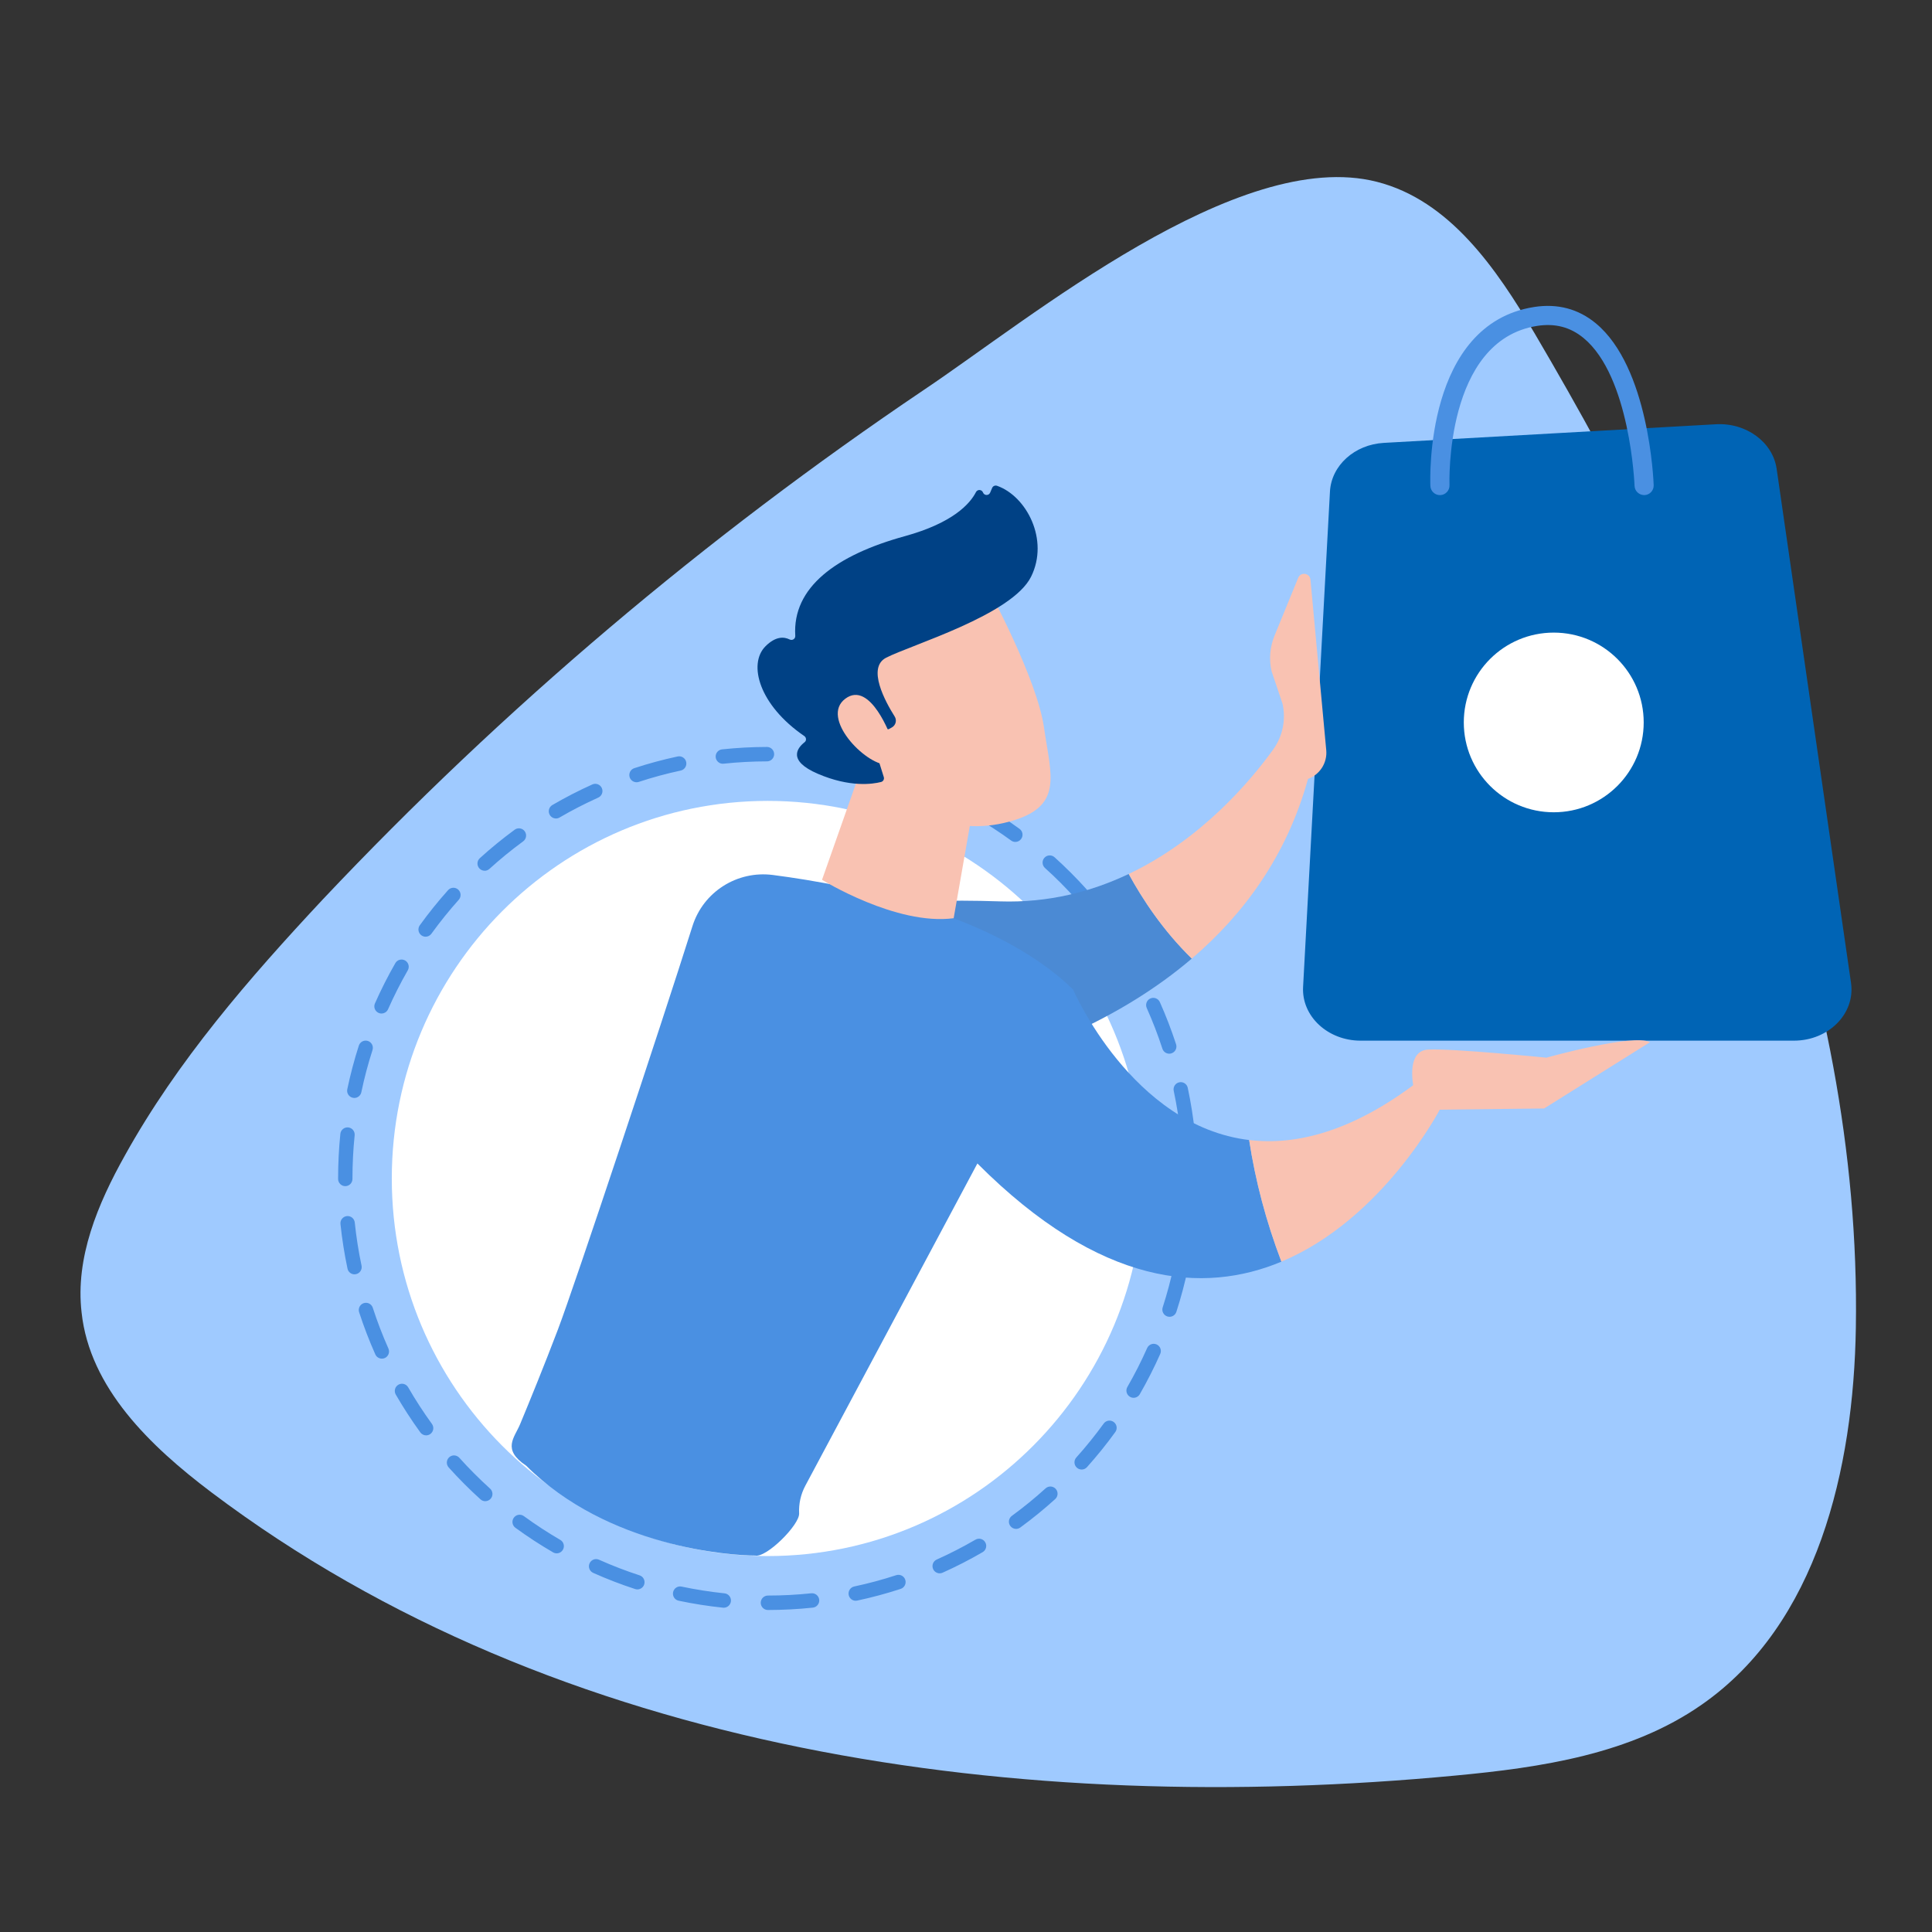 <svg width="120" height="120" viewBox="0 0 120 120" fill="none" xmlns="http://www.w3.org/2000/svg">
<rect x="0" y="0" width="120" height="120" fill="#333333" stroke="none"/>
<path d="M115.27 82.482C115.127 91.224 112.904 100.862 105.698 105.878C101.289 108.959 95.732 109.783 90.39 110.284C63.467 112.828 34.715 108.959 13.133 92.693C9.333 89.827 5.569 86.208 5.067 81.514C4.673 78.111 6.071 74.779 7.756 71.769C11.018 65.894 15.464 60.77 20.052 55.862C31.274 43.967 43.821 33.362 57.372 24.225C64.005 19.783 76.911 9.106 85.515 11.291C90.032 12.438 92.936 16.666 95.302 20.678C106.415 39.56 115.629 60.555 115.27 82.482Z" fill="#9FCAFF"/>
<path d="M85.953 27.508L106.58 26.351C108.46 26.246 110.111 27.457 110.351 29.121L114.97 61.049C115.246 62.952 113.58 64.637 111.424 64.637H84.509C82.467 64.637 80.839 63.117 80.937 61.301L82.606 30.531C82.694 28.912 84.135 27.61 85.953 27.508Z" fill="#0064B5"/>
<path d="M89.436 30.752C89.12 30.752 88.856 30.502 88.843 30.182C88.826 29.773 88.503 20.128 95.29 19.067C96.742 18.842 98.03 19.182 99.119 20.082C102.423 22.813 102.703 29.839 102.713 30.137C102.725 30.465 102.468 30.74 102.14 30.752C101.814 30.757 101.536 30.506 101.525 30.178C101.523 30.111 101.254 23.387 98.361 20.998C97.535 20.315 96.591 20.069 95.474 20.242C89.724 21.141 90.028 30.043 90.031 30.132C90.045 30.46 89.79 30.738 89.462 30.752C89.453 30.752 89.445 30.752 89.437 30.752L89.436 30.752Z" fill="#4A90E2"/>
<ellipse cx="96.506" cy="44.872" rx="5.587" ry="5.58" fill="white"/>
<path d="M47.682 96.65C60.576 96.65 71.029 86.15 71.029 73.197C71.029 60.245 60.576 49.745 47.682 49.745C34.788 49.745 24.335 60.245 24.335 73.197C24.335 86.15 34.788 96.65 47.682 96.65Z" fill="white"/>
<path d="M47.697 100C47.45 100 47.251 99.799 47.251 99.552C47.251 99.304 47.45 99.103 47.697 99.103C48.597 99.103 49.503 99.055 50.392 98.962C50.637 98.937 50.856 99.116 50.883 99.361C50.909 99.607 50.73 99.827 50.486 99.853C49.567 99.95 48.628 99.999 47.698 100H47.697ZM44.956 99.859C44.941 99.859 44.926 99.859 44.91 99.856C43.985 99.761 43.058 99.614 42.151 99.423C41.91 99.372 41.756 99.134 41.807 98.891C41.858 98.649 42.095 98.494 42.334 98.546C43.211 98.731 44.108 98.872 45.001 98.965C45.246 98.99 45.423 99.21 45.399 99.456C45.375 99.687 45.181 99.858 44.955 99.858L44.956 99.859ZM53.151 99.426C52.944 99.426 52.759 99.282 52.715 99.07C52.664 98.828 52.818 98.59 53.059 98.539C53.937 98.352 54.813 98.117 55.666 97.837C55.901 97.761 56.153 97.89 56.228 98.125C56.304 98.36 56.176 98.613 55.942 98.689C55.06 98.977 54.152 99.222 53.244 99.415C53.212 99.422 53.182 99.424 53.152 99.424L53.151 99.426ZM39.59 98.721C39.544 98.721 39.498 98.714 39.452 98.699C38.57 98.413 37.693 98.074 36.844 97.694C36.619 97.593 36.517 97.329 36.618 97.103C36.718 96.878 36.981 96.775 37.206 96.877C38.026 97.243 38.873 97.57 39.726 97.847C39.96 97.923 40.089 98.176 40.013 98.411C39.952 98.601 39.777 98.721 39.588 98.721H39.59ZM58.366 97.722C58.195 97.722 58.032 97.624 57.958 97.456C57.857 97.231 57.958 96.965 58.184 96.865C59.002 96.499 59.809 96.084 60.587 95.632C60.8 95.508 61.073 95.581 61.196 95.796C61.32 96.01 61.247 96.284 61.033 96.407C60.23 96.875 59.393 97.304 58.547 97.683C58.488 97.71 58.426 97.722 58.366 97.722ZM34.579 96.481C34.503 96.481 34.426 96.461 34.355 96.421C33.552 95.955 32.764 95.441 32.013 94.893C31.813 94.748 31.769 94.467 31.914 94.268C32.059 94.067 32.337 94.023 32.537 94.168C33.263 94.698 34.025 95.195 34.8 95.645C35.014 95.768 35.087 96.042 34.963 96.257C34.88 96.4 34.73 96.481 34.576 96.481H34.579ZM63.111 94.963C62.973 94.963 62.837 94.899 62.75 94.779C62.605 94.579 62.649 94.298 62.848 94.153C63.572 93.623 64.278 93.049 64.943 92.445C65.127 92.279 65.408 92.294 65.573 92.478C65.738 92.662 65.723 92.945 65.54 93.111C64.851 93.735 64.121 94.329 63.371 94.877C63.291 94.935 63.2 94.963 63.109 94.963H63.111ZM30.142 93.242C30.036 93.242 29.928 93.205 29.844 93.127C29.155 92.505 28.49 91.838 27.869 91.146C27.703 90.962 27.718 90.679 27.9 90.513C28.084 90.347 28.364 90.362 28.53 90.545C29.131 91.214 29.774 91.859 30.44 92.46C30.623 92.627 30.638 92.909 30.473 93.093C30.384 93.191 30.263 93.241 30.141 93.241L30.142 93.242ZM67.184 91.275C67.078 91.275 66.97 91.237 66.885 91.16C66.701 90.994 66.688 90.711 66.852 90.527C67.452 89.857 68.024 89.149 68.552 88.421C68.697 88.22 68.976 88.176 69.175 88.323C69.374 88.468 69.419 88.749 69.272 88.948C68.727 89.702 68.136 90.434 67.514 91.128C67.426 91.226 67.305 91.276 67.182 91.276L67.184 91.275ZM26.469 89.153C26.331 89.153 26.196 89.089 26.108 88.969C25.561 88.216 25.048 87.424 24.582 86.619C24.458 86.404 24.531 86.13 24.745 86.007C24.959 85.884 25.231 85.956 25.354 86.171C25.803 86.948 26.299 87.714 26.828 88.442C26.973 88.641 26.93 88.922 26.73 89.067C26.651 89.125 26.56 89.153 26.469 89.153ZM70.409 86.82C70.334 86.82 70.256 86.8 70.186 86.759C69.972 86.634 69.899 86.36 70.023 86.147C70.473 85.367 70.886 84.554 71.25 83.732C71.35 83.507 71.614 83.404 71.838 83.505C72.063 83.606 72.165 83.871 72.064 84.096C71.686 84.947 71.259 85.787 70.795 86.596C70.712 86.739 70.562 86.82 70.408 86.82H70.409ZM23.718 84.388C23.548 84.388 23.385 84.29 23.311 84.122C22.932 83.271 22.594 82.391 22.306 81.505C22.23 81.27 22.358 81.017 22.593 80.941C22.827 80.865 23.079 80.993 23.155 81.229C23.433 82.085 23.758 82.936 24.125 83.758C24.226 83.984 24.125 84.25 23.9 84.351C23.841 84.377 23.779 84.389 23.718 84.389V84.388ZM72.641 81.788C72.596 81.788 72.549 81.781 72.504 81.766C72.269 81.689 72.141 81.436 72.217 81.201C72.494 80.344 72.728 79.464 72.914 78.583C72.965 78.341 73.202 78.186 73.443 78.237C73.684 78.288 73.839 78.526 73.788 78.768C73.596 79.68 73.354 80.592 73.067 81.478C73.007 81.667 72.832 81.788 72.643 81.788H72.641ZM22.02 79.151C21.813 79.151 21.628 79.007 21.584 78.797C21.391 77.886 21.245 76.955 21.147 76.027C21.121 75.78 21.299 75.56 21.544 75.534C21.79 75.508 22.009 75.686 22.035 75.933C22.128 76.829 22.27 77.73 22.456 78.609C22.507 78.851 22.354 79.089 22.113 79.14C22.082 79.147 22.051 79.15 22.02 79.15V79.151ZM73.778 76.399C73.763 76.399 73.748 76.399 73.731 76.396C73.486 76.371 73.308 76.15 73.333 75.905C73.425 75.012 73.472 74.102 73.472 73.198V73.141C73.472 72.893 73.671 72.693 73.916 72.691H73.917C74.162 72.691 74.362 72.891 74.364 73.138V73.198C74.364 74.132 74.315 75.074 74.22 75.998C74.197 76.227 74.003 76.399 73.777 76.399H73.778ZM21.446 73.674C21.2 73.674 21 73.473 21 73.225V73.199C21 72.272 21.047 71.339 21.14 70.426C21.165 70.18 21.384 70.001 21.63 70.026C21.875 70.051 22.053 70.271 22.028 70.517C21.937 71.4 21.892 72.302 21.892 73.197V73.225C21.892 73.473 21.692 73.674 21.445 73.674H21.446ZM73.77 70.833C73.544 70.833 73.351 70.662 73.326 70.431C73.231 69.535 73.089 68.634 72.902 67.755C72.851 67.513 73.004 67.275 73.245 67.224C73.486 67.172 73.723 67.326 73.774 67.568C73.968 68.479 74.116 69.41 74.213 70.337C74.24 70.584 74.062 70.804 73.817 70.83C73.8 70.831 73.785 70.833 73.768 70.833H73.77ZM22.007 68.195C21.977 68.195 21.947 68.192 21.915 68.185C21.674 68.134 21.519 67.897 21.57 67.655C21.762 66.743 22.003 65.831 22.288 64.944C22.364 64.709 22.616 64.58 22.85 64.656C23.085 64.733 23.213 64.984 23.137 65.221C22.861 66.078 22.627 66.959 22.443 67.841C22.398 68.052 22.212 68.196 22.007 68.196V68.195ZM72.623 65.447C72.436 65.447 72.261 65.326 72.199 65.138C71.921 64.283 71.593 63.432 71.226 62.61C71.126 62.384 71.226 62.118 71.451 62.017C71.675 61.916 71.94 62.017 72.041 62.243C72.421 63.094 72.758 63.974 73.048 64.86C73.125 65.095 72.997 65.348 72.763 65.424C72.717 65.44 72.67 65.447 72.623 65.447ZM23.695 62.953C23.634 62.953 23.572 62.94 23.515 62.914C23.29 62.813 23.188 62.549 23.289 62.323C23.665 61.472 24.092 60.631 24.555 59.822C24.677 59.608 24.95 59.535 25.164 59.658C25.377 59.781 25.45 60.055 25.328 60.269C24.879 61.05 24.468 61.864 24.103 62.686C24.029 62.853 23.866 62.951 23.695 62.951V62.953ZM70.382 60.422C70.227 60.422 70.079 60.341 69.996 60.199C69.545 59.421 69.049 58.657 68.52 57.929C68.376 57.73 68.418 57.449 68.617 57.304C68.815 57.158 69.095 57.201 69.24 57.401C69.787 58.153 70.3 58.944 70.766 59.748C70.89 59.962 70.817 60.236 70.605 60.361C70.535 60.402 70.457 60.422 70.382 60.422ZM26.436 58.181C26.345 58.181 26.254 58.153 26.174 58.095C25.974 57.95 25.93 57.67 26.075 57.47C26.619 56.715 27.21 55.982 27.83 55.289C27.995 55.105 28.276 55.089 28.46 55.255C28.643 55.42 28.658 55.704 28.493 55.888C27.893 56.558 27.322 57.268 26.795 57.996C26.708 58.116 26.572 58.181 26.434 58.181H26.436ZM67.148 55.974C67.027 55.974 66.905 55.924 66.817 55.826C66.215 55.157 65.573 54.514 64.905 53.912C64.722 53.747 64.706 53.463 64.87 53.279C65.034 53.095 65.317 53.08 65.5 53.245C66.19 53.867 66.856 54.533 67.479 55.224C67.644 55.408 67.63 55.69 67.447 55.856C67.362 55.934 67.254 55.972 67.148 55.972V55.974ZM30.102 54.083C29.981 54.083 29.86 54.033 29.771 53.935C29.606 53.751 29.621 53.469 29.803 53.303C30.492 52.677 31.221 52.082 31.969 51.534C32.167 51.389 32.447 51.432 32.592 51.632C32.736 51.832 32.694 52.113 32.494 52.258C31.77 52.788 31.065 53.364 30.4 53.968C30.314 54.046 30.207 54.085 30.101 54.085L30.102 54.083ZM63.065 52.294C62.974 52.294 62.883 52.266 62.804 52.208C62.078 51.679 61.314 51.183 60.538 50.734C60.325 50.611 60.252 50.337 60.374 50.123C60.497 49.908 60.77 49.835 60.983 49.958C61.787 50.423 62.575 50.936 63.327 51.483C63.527 51.628 63.571 51.908 63.426 52.108C63.34 52.229 63.203 52.294 63.065 52.294ZM34.532 50.837C34.377 50.837 34.229 50.756 34.146 50.614C34.022 50.399 34.095 50.125 34.307 50.002C35.11 49.534 35.945 49.104 36.791 48.723C37.016 48.622 37.281 48.723 37.381 48.949C37.482 49.175 37.381 49.44 37.157 49.541C36.34 49.909 35.531 50.325 34.755 50.777C34.685 50.819 34.608 50.838 34.532 50.838V50.837ZM58.313 49.544C58.253 49.544 58.192 49.532 58.133 49.505C57.313 49.14 56.464 48.815 55.611 48.538C55.377 48.462 55.248 48.21 55.323 47.975C55.399 47.739 55.65 47.609 55.884 47.685C56.767 47.972 57.645 48.308 58.494 48.686C58.718 48.787 58.82 49.051 58.721 49.277C58.647 49.444 58.484 49.544 58.313 49.544ZM39.535 48.586C39.347 48.586 39.172 48.466 39.11 48.278C39.035 48.042 39.161 47.789 39.395 47.713C40.277 47.424 41.184 47.179 42.092 46.985C42.333 46.934 42.57 47.088 42.621 47.33C42.672 47.572 42.519 47.81 42.278 47.861C41.4 48.049 40.524 48.286 39.672 48.566C39.627 48.581 39.58 48.588 39.535 48.588V48.586ZM53.094 47.852C53.064 47.852 53.033 47.849 53.002 47.842C52.125 47.658 51.228 47.517 50.336 47.425C50.09 47.4 49.913 47.18 49.937 46.934C49.962 46.688 50.183 46.509 50.426 46.534C51.351 46.63 52.278 46.773 53.185 46.965C53.426 47.016 53.58 47.252 53.529 47.495C53.485 47.706 53.299 47.85 53.094 47.85V47.852ZM44.897 47.438C44.671 47.438 44.478 47.266 44.453 47.036C44.427 46.79 44.605 46.57 44.85 46.544C45.771 46.447 46.708 46.396 47.638 46.394C47.884 46.394 48.083 46.595 48.084 46.841C48.084 47.089 47.886 47.29 47.639 47.29C46.739 47.291 45.833 47.34 44.944 47.434C44.928 47.435 44.912 47.436 44.897 47.436V47.438Z" fill="#4A90E2"/>
<path d="M62.107 55.986C49.126 55.563 45.883 58.407 45.883 58.407L52.588 67.897C52.588 67.897 65.276 67.008 74.025 59.539C72.229 57.791 70.945 55.824 70.106 54.284C67.808 55.377 65.135 56.085 62.107 55.986V55.986Z" fill="#4B8AD4"/>
<path d="M81.395 36.002C81.357 35.589 80.79 35.505 80.633 35.889L79.16 39.49C78.876 40.185 78.812 40.952 78.978 41.685L79.659 43.704C79.882 44.694 79.673 45.73 79.08 46.554C77.659 48.524 74.606 52.145 70.107 54.284C70.945 55.824 72.23 57.791 74.025 59.539C77.235 56.798 79.916 53.173 81.243 48.379C81.981 48.111 82.446 47.381 82.376 46.599L81.395 36.002Z" fill="#F9C2B2"/>
<path d="M66.648 61.455C61.851 56.783 53.072 55.004 48.008 54.347C45.789 54.059 43.683 55.39 43.01 57.523C41.057 63.705 35.709 79.801 34.655 82.574C33.79 84.85 32.88 87.075 32.301 88.467C31.954 89.298 31.158 90.022 32.682 91.037C37.761 96.11 45.38 96.617 46.903 96.617C47.591 96.78 49.671 94.709 49.635 94.003C49.605 93.405 49.738 92.809 50.02 92.281L60.708 72.265C68.384 79.957 74.788 80.374 79.591 78.365C78.64 75.865 77.974 73.347 77.588 70.81C70.299 69.936 66.648 61.456 66.648 61.456V61.455Z" fill="#4A90E2"/>
<path d="M89.463 68.856L88.071 67.184C83.995 70.294 80.501 71.158 77.587 70.809C77.974 73.346 78.639 75.864 79.59 78.363C85.917 75.716 89.463 68.855 89.463 68.855V68.856Z" fill="#F9C2B2"/>
<path d="M88.544 68.934L95.906 68.85L102.48 64.734C101.478 64.175 96.05 65.694 96.05 65.694C96.05 65.694 90.267 65.115 88.713 65.191C87.423 65.254 87.701 67.1 87.832 67.723C87.858 67.85 87.879 67.927 87.879 67.927L88.545 68.934H88.544Z" fill="#F9C2B2"/>
<path d="M54.457 44.998L51.057 54.647C51.057 54.647 55.666 57.505 59.234 57.032L60.74 48.433L54.457 44.998Z" fill="#F9C2B2"/>
<path d="M61.386 36.576C61.386 36.576 64.411 42.155 64.844 45.184C65.276 48.212 66.103 50.13 62.636 51.047C59.17 51.964 56.053 50.467 54.184 47.574C54.184 47.574 51.263 43.12 51.663 41.159C52.062 39.198 61.385 36.576 61.385 36.576H61.386Z" fill="#F9C2B2"/>
<path d="M55.199 45.291L55.391 45.185C55.636 45.051 55.719 44.738 55.569 44.502C54.99 43.586 53.833 41.473 55.039 40.852C56.592 40.053 62.861 38.201 64.043 35.818C65.178 33.529 63.763 30.822 61.932 30.175C61.809 30.132 61.674 30.186 61.624 30.306L61.501 30.597C61.417 30.796 61.133 30.791 61.056 30.59C60.981 30.396 60.714 30.381 60.619 30.565C60.255 31.279 59.207 32.475 56.2 33.303C51.927 34.479 49.208 36.483 49.396 39.489C49.408 39.68 49.214 39.803 49.043 39.718C48.705 39.55 48.185 39.503 47.548 40.139C46.442 41.244 47.155 43.802 49.954 45.715C50.087 45.806 50.103 46 49.976 46.099C49.529 46.448 48.886 47.243 50.801 48.063C52.782 48.912 54.189 48.707 54.726 48.57C54.859 48.536 54.935 48.397 54.894 48.266L54.085 45.68C54.039 45.534 54.141 45.383 54.294 45.37L55.199 45.291L55.199 45.291Z" fill="#004185"/>
<path d="M55.356 45.837C55.356 45.837 54.073 42.217 52.502 43.399C50.93 44.581 53.722 47.474 55.07 47.497L55.356 45.837Z" fill="#F9C2B2"/>
</svg>
